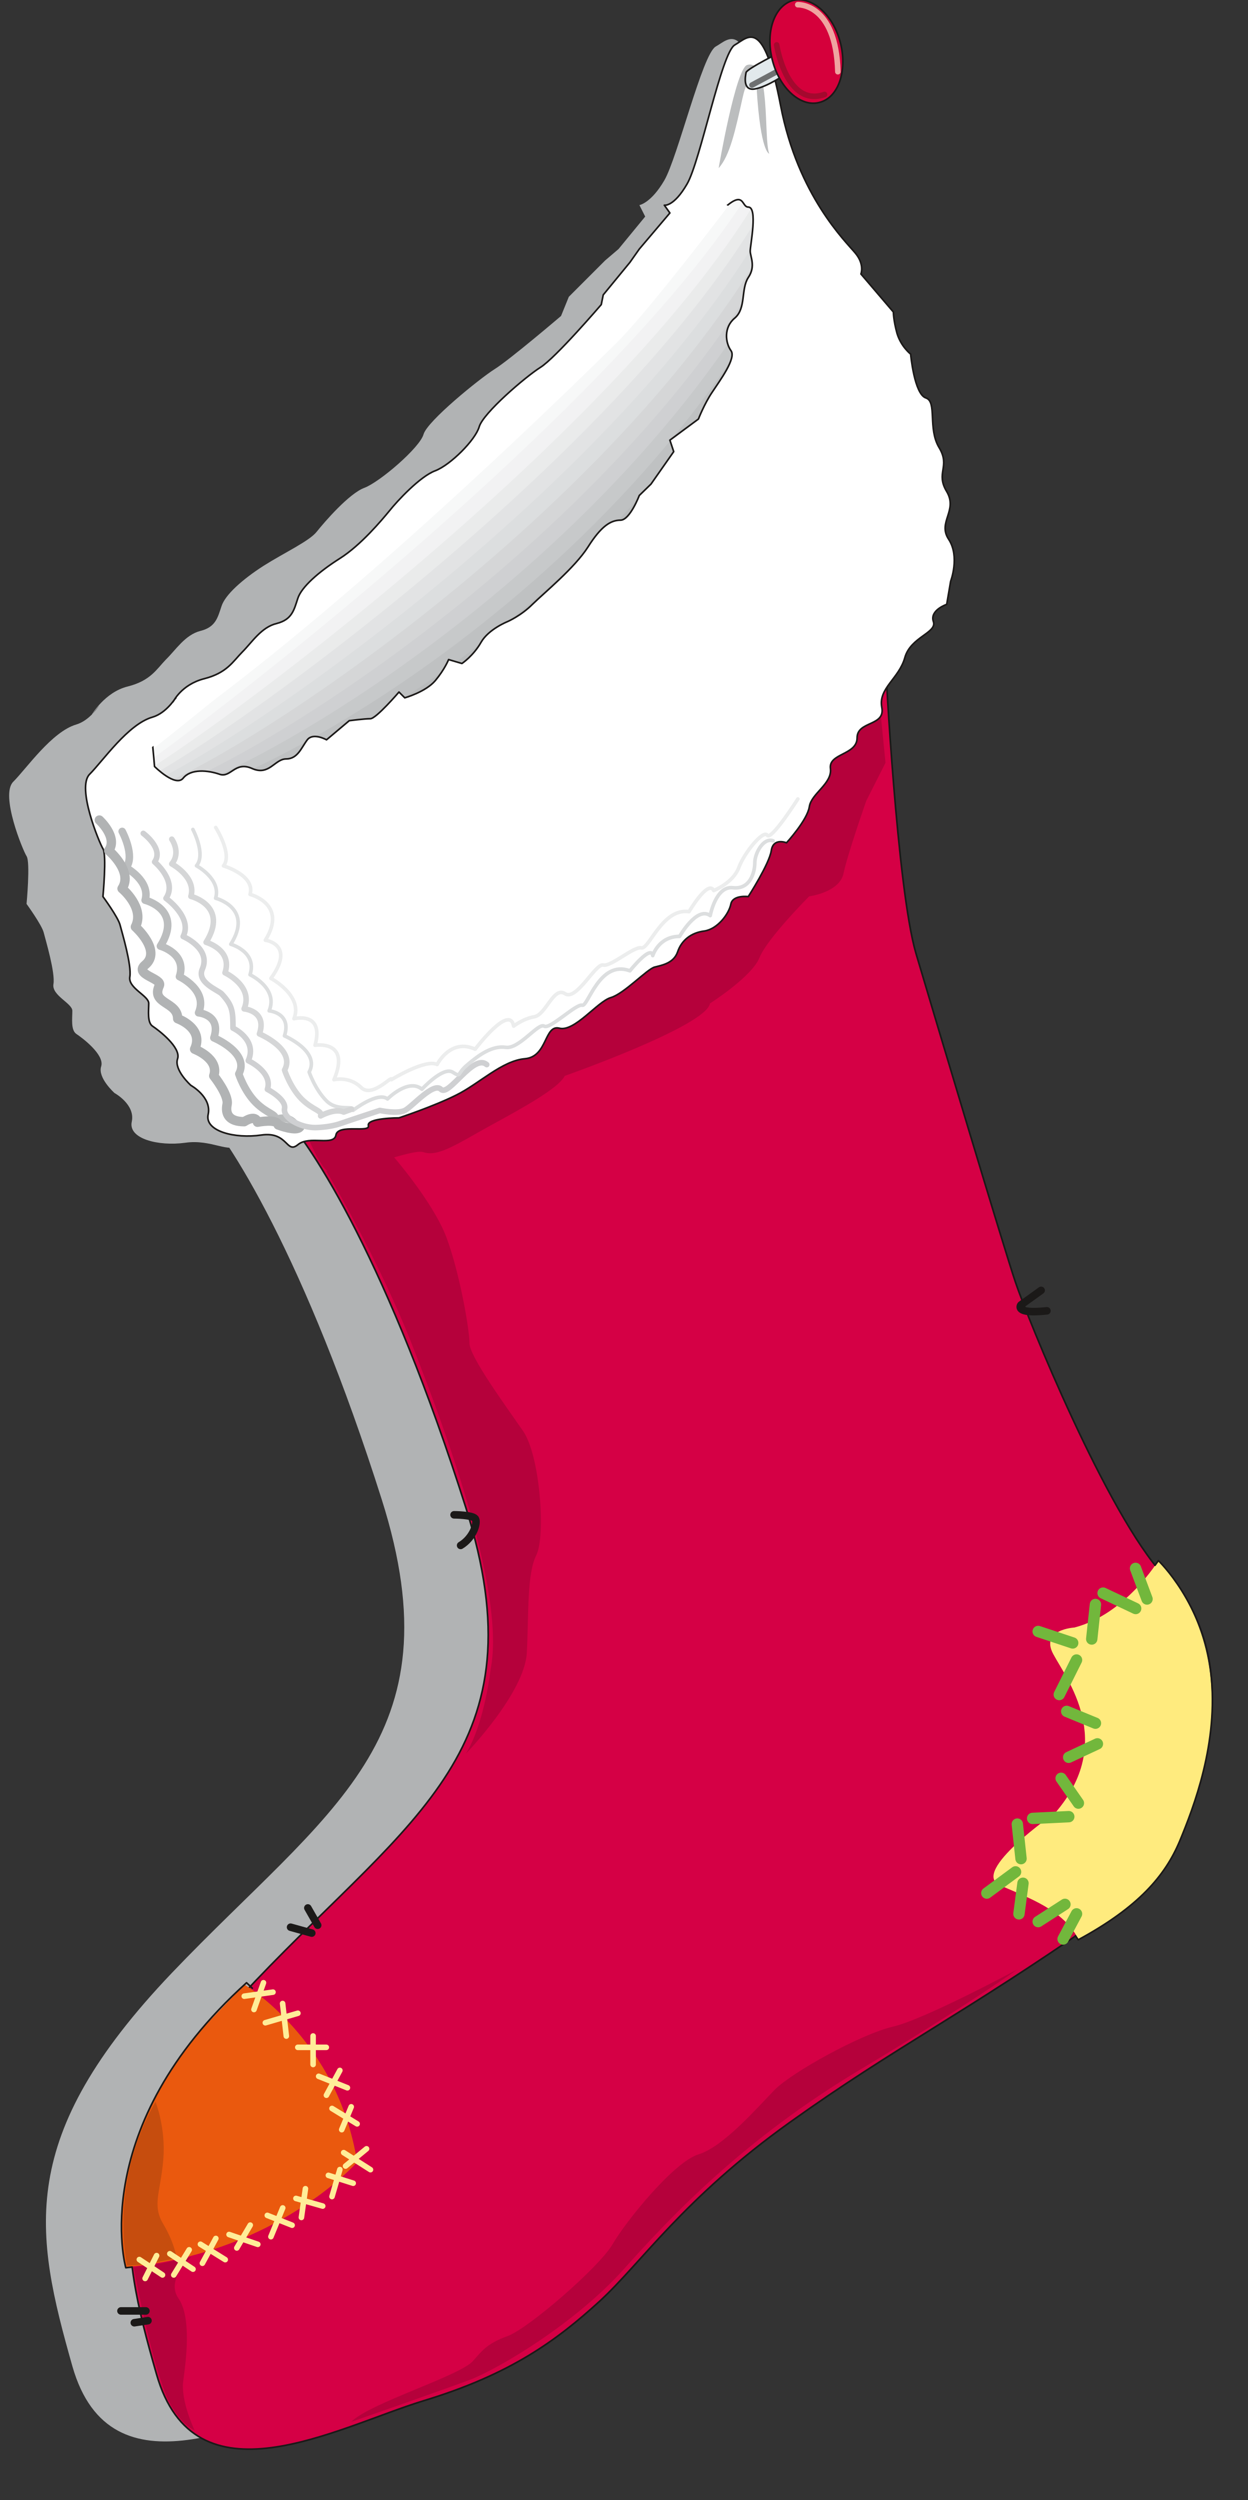 <svg xmlns="http://www.w3.org/2000/svg" xml:space="preserve" width="114.2mm" height="864.302" fill-rule="evenodd" stroke-linejoin="round" stroke-width="28.222" preserveAspectRatio="xMidYMid" version="1.2" viewBox="0 0 11420 22868"><rect x="0" y="0" width="11420" height="22868" fill="#333333" stroke="none"/><defs class="ClipPathGroup"><clipPath id="a" clipPathUnits="userSpaceOnUse"><path d="M0 0h11420v22868H0z"/></clipPath></defs><g class="SlideGroup"><g class="Slide" clip-path="url(#a)"><g class="Page"><g class="com.sun.star.drawing.ClosedBezierShape"><path fill="none" d="M83 357h6887v10143H83z" class="BoundingBox"/><path fill="#B1B3B4" d="M908 6452s-83 137-210 175c-224 66-455 402-577 524-121 121 89 629 122 680 36 54 0 437 0 437s140 193 157 262c18 71 107 368 89 472-17 104 173 175 173 244 0 71-15 175 36 211 53 35 261 190 228 297-35 104 122 244 122 244s191 104 158 261c-36 158 244 227 487 194 245-36 403 104 507 17L6968 985c-157-819-297-627-419-559-122 71-348 1014-470 1224-122 209-228 226-228 226l53 105-244 297-122 104-333 333-71 175s-470 401-610 488c-140 89-612 472-648 594-33 122-401 437-541 490-140 51-366 313-437 402-68 86-294 190-487 312-193 124-351 265-384 369-35 104-53 191-193 226-141 36-227 176-316 262-86 89-140 193-348 246-211 51-333 262-333 262l71-89Z"/></g><g class="com.sun.star.drawing.ClosedBezierShape"><path fill="none" d="M420 5999h6918v16334H420z" class="BoundingBox"/><path fill="#B1B3B4" d="m7337 5999-5557 4084c315 315 1015 1432 1713 3632 699 2203-487 2831-1921 4332-1432 1503-1256 2375-909 3599 350 1222 1644 488 2447 244L7337 5999Z"/></g><g class="com.sun.star.drawing.ClosedBezierShape"><path fill="none" d="M1180 6053h9864v16359H1180z" class="BoundingBox"/><path fill="#D50045" d="M8103 6068s104 2059 279 2654c176 594 803 2691 910 3006 104 312 838 2128 1361 2687s663 2271-594 3144c-1258 875-1852 1155-2830 1853-978 699-1362 1290-1746 1641-383 348-802 663-1608 907-802 246-2095 978-2443-244-350-1222-522-2096 907-3598 1432-1501 2621-2131 1923-4330-699-2200-1397-3318-1712-3633l5553-4087Z"/><path fill="none" stroke="#1B1918" stroke-linejoin="miter" stroke-width="15" d="M8103 6068s104 2059 279 2654c176 594 803 2691 910 3006 104 312 838 2128 1361 2687s663 2271-594 3144c-1258 875-1852 1155-2830 1853-978 699-1362 1290-1746 1641-383 348-802 663-1608 907-802 246-2095 978-2443-244-350-1222-522-2096 907-3598 1432-1501 2621-2131 1923-4330-699-2200-1397-3318-1712-3633l5553-4087Z"/></g><g class="com.sun.star.drawing.ClosedBezierShape"><path fill="none" d="M9091 14275h2000v3462H9091z" class="BoundingBox"/><path fill="#FFEB7E" d="M10599 14275s-297 490-768 612c0 0-315 17-193 243 122 229 578 803 18 1452 0 0-784 541-505 663s576 226 716 490c0 0 628-264 890-823s663-1728-158-2637Z"/></g><g fill="none" class="com.sun.star.drawing.LineShape"><path d="M10339 14294h210v385h-210z" class="BoundingBox"/><path stroke="#72B73C" stroke-linecap="round" stroke-width="104" d="m10391 14346 105 280"/></g><g fill="none" class="com.sun.star.drawing.LineShape"><path d="M10042 14520h403v246h-403z" class="BoundingBox"/><path stroke="#72B73C" stroke-linecap="round" stroke-width="104" d="m10094 14572 298 141"/></g><g fill="none" class="com.sun.star.drawing.LineShape"><path d="M9938 14624h139v421h-139z" class="BoundingBox"/><path stroke="#72B73C" stroke-linecap="round" stroke-width="104" d="m10024 14676-34 316"/></g><g fill="none" class="com.sun.star.drawing.LineShape"><path d="M9448 14871h421v210h-421z" class="BoundingBox"/><path stroke="#72B73C" stroke-linecap="round" stroke-width="104" d="m9500 14923 316 105"/></g><g fill="none" class="com.sun.star.drawing.LineShape"><path d="M9641 15132h263v421h-263z" class="BoundingBox"/><path stroke="#72B73C" stroke-linecap="round" stroke-width="104" d="m9851 15184-158 316"/></g><g fill="none" class="com.sun.star.drawing.LineShape"><path d="M9709 15602h368v213h-368z" class="BoundingBox"/><path stroke="#72B73C" stroke-linecap="round" stroke-width="104" d="m9761 15654 263 108"/></g><g fill="none" class="com.sun.star.drawing.LineShape"><path d="M9727 15899h368v228h-368z" class="BoundingBox"/><path stroke="#72B73C" stroke-linecap="round" stroke-width="104" d="m10042 15951-263 123"/></g><g fill="none" class="com.sun.star.drawing.LineShape"><path d="M9658 16214h263v332h-263z" class="BoundingBox"/><path stroke="#72B73C" stroke-linecap="round" stroke-width="104" d="m9710 16266 158 227"/></g><g fill="none" class="com.sun.star.drawing.LineShape"><path d="M9397 16565h436v121h-436z" class="BoundingBox"/><path stroke="#72B73C" stroke-linecap="round" stroke-width="104" d="m9780 16617-331 16"/></g><g fill="none" class="com.sun.star.drawing.LineShape"><path d="M9257 16633h139v421h-139z" class="BoundingBox"/><path stroke="#72B73C" stroke-linecap="round" stroke-width="104" d="m9309 16685 34 316"/></g><g fill="none" class="com.sun.star.drawing.LineShape"><path d="M8978 17070h368v299h-368z" class="BoundingBox"/><path stroke="#72B73C" stroke-linecap="round" stroke-width="104" d="m9030 17316 263-194"/></g><g fill="none" class="com.sun.star.drawing.LineShape"><path d="M9272 17174h142v385h-142z" class="BoundingBox"/><path stroke="#72B73C" stroke-linecap="round" stroke-width="104" d="m9361 17226-37 280"/></g><g fill="none" class="com.sun.star.drawing.LineShape"><path d="M9448 17367h350v263h-350z" class="BoundingBox"/><path stroke="#72B73C" stroke-linecap="round" stroke-width="104" d="m9500 17577 245-158"/></g><g fill="none" class="com.sun.star.drawing.LineShape"><path d="M9676 17454h228v335h-228z" class="BoundingBox"/><path stroke="#72B73C" stroke-linecap="round" stroke-width="104" d="m9728 17736 123-230"/></g><g fill="none" class="com.sun.star.drawing.OpenBezierShape"><path d="M1206 2420h6252v5066H1206z" class="BoundingBox"/><path stroke="#B1B3B4" stroke-linecap="round" stroke-width="173" d="M7370 2507C5589 6208 2339 7430 1293 7397"/></g><g fill="none" class="com.sun.star.drawing.OpenBezierShape"><path d="M1188 2325h6222v5124H1188z" class="BoundingBox"/><path stroke="#B9BBBC" stroke-linecap="round" stroke-width="170" d="M7324 2410C5597 5961 2225 7392 1273 7362"/></g><g fill="none" class="com.sun.star.drawing.OpenBezierShape"><path d="M1171 2231h6190v5180H1171z" class="BoundingBox"/><path stroke="#BFC1C2" stroke-linecap="round" stroke-width="168" d="M7276 2316C5601 5712 2110 7353 1255 7325"/></g><g fill="none" class="com.sun.star.drawing.OpenBezierShape"><path d="M1151 2137h6160v5237H1151z" class="BoundingBox"/><path stroke="#C7C9CA" stroke-linecap="round" stroke-width="165" d="M7227 2220C5608 5467 1996 7316 1234 7290"/></g><g fill="none" class="com.sun.star.drawing.OpenBezierShape"><path d="M1137 2046h6123v5294H1137z" class="BoundingBox"/><path stroke="#CFD0D2" stroke-linecap="round" stroke-width="160" d="M7179 2126C5614 5218 1882 7279 1217 7258"/></g><g fill="none" class="com.sun.star.drawing.OpenBezierShape"><path d="M1117 1950h6096v5352H1117z" class="BoundingBox"/><path stroke="#D5D6D7" stroke-linecap="round" stroke-width="157" d="M7133 2029C5621 4971 1767 7240 1196 7222"/></g><g fill="none" class="com.sun.star.drawing.OpenBezierShape"><path d="M1101 1857h6063v5408H1101z" class="BoundingBox"/><path stroke="#DCDEDF" stroke-linecap="round" stroke-width="155" d="M7085 1935C5627 4722 1653 7201 1179 7186"/></g><g fill="none" class="com.sun.star.drawing.OpenBezierShape"><path d="M1082 1763h6032v5466H1082z" class="BoundingBox"/><path stroke="#E2E3E4" stroke-linecap="round" stroke-width="152" d="M7037 1839C5635 4475 1539 7163 1158 7151"/></g><g fill="none" class="com.sun.star.drawing.OpenBezierShape"><path d="M1066 1671h5997v5522H1066z" class="BoundingBox"/><path stroke="#EAEBEB" stroke-linecap="round" stroke-width="147" d="M6988 1745C5639 4226 1424 7125 1140 7118"/></g><g fill="none" class="com.sun.star.drawing.OpenBezierShape"><path d="M1047 1575h5970v5581H1047z" class="BoundingBox"/><path stroke="#F2F2F3" stroke-linecap="round" stroke-width="145" d="M6943 1648C5648 3979 1310 7087 1120 7082"/></g><g fill="none" class="com.sun.star.drawing.OpenBezierShape"><path d="M1031 1483h5935v5636H1031z" class="BoundingBox"/><path stroke="#F7F8F8" stroke-linecap="round" stroke-width="142" d="M6894 1554C5652 3730 1195 7049 1102 7046"/></g><g fill="none" class="com.sun.star.drawing.OpenBezierShape"><path d="M1012 1388h5905v5694H1012z" class="BoundingBox"/><path stroke="#FFF" stroke-linecap="round" stroke-width="140" d="M6846 1458C5660 3484 1082 7011 1082 7011"/></g><g class="com.sun.star.drawing.ClosedBezierShape"><path fill="none" d="M2757 6279h5347v4444H2757z" class="BoundingBox"/><path fill="#B5013B" d="M2758 10260s175 462 264 462c246 0 749-218 853-183 107 36 234-28 490-175 244-140 734-384 803-523 0 0 1294-455 1329-663 0 0 384-244 453-419 71-176 454-560 454-560s280-36 315-211c36-173 208-663 208-663l176-348-69-698-5276 3981Z"/></g><g class="com.sun.star.drawing.ClosedBezierShape"><path fill="none" d="M775 332h7967v10169H775z" class="BoundingBox"/><path fill="#FFF" d="M1414 7011s193 193 262 107c71-89 229-72 333-36s140-122 297-53c157 71 208-87 312-87 107 0 140-104 194-175 54-69 176 0 176 0l208-175s140-18 193-18 262-244 262-244l53 53s190-53 279-157c87-104 122-193 122-193l122 36s104-69 175-194c69-121 244-190 244-190s122-53 226-157c107-105 386-333 508-524 122-193 209-246 298-246 86 0 172-226 172-226l107-104 208-297-35-105 261-193s54-139 125-244c68-104 226-314 172-383-50-71-68-211 36-297 105-90 54-263 123-370 71-104 18-190 18-243 0-54 71-402-18-402-86 0 0-297-524 348-524 649-2289 2569-4053 3862l-574 457-111-142s73-157 284-211c208-53 262-157 348-244 89-89 175-228 315-261 140-36 158-122 193-229 33-104 192-244 385-366s383-350 454-436c69-87 280-315 419-366 140-54 366-280 402-402 35-124 419-454 559-543 139-86 558-575 558-575l18-89 244-297 86-122 280-330-51-71s86 17 208-194c122-208 315-1203 437-1272 123-71 263-263 420 559 158 820 595 1239 681 1343 89 105 53 193 53 193l297 348s0 73 33 194c36 122 125 191 125 191s33 368 140 401c104 36 15 280 121 455 105 175-35 229 69 401 104 176-86 280 18 437 104 158 18 384 18 384l-36 211s-157 53-122 157c36 104-208 140-261 330-54 193-244 280-211 455 35 175-226 122-226 279 0 158-262 140-244 280 18 139-175 228-193 350s-209 330-209 330-121-50-139 71c-18 122-211 421-211 421s-141-18-159 68c-17 89-121 229-243 247-122 15-209 86-244 190-36 104-140 122-211 140-69 18-279 244-401 279-122 36-331 315-470 280-140-36-107 261-315 279-211 18-419 229-630 333-208 104-523 208-523 208s-298 0-280 71c18 69-279-18-297 86-18 105-244 0-349 89-107 87-89-124-333-89-243 36-523-35-487-190 33-158-158-264-158-264s-157-140-122-244c33-104-175-262-228-297-51-33-36-140-36-209 0-71-190-139-173-243 18-107-71-404-89-473-17-71-157-261-157-261s36-385 0-438c-33-54-243-559-122-681 122-122 353-460 577-523 127-38 210-176 210-176l117 158s-330 251-327 279c7 69 17 191 17 191Z"/><path fill="none" stroke="#1B1918" stroke-linecap="round" stroke-width="15" d="M1414 7011s193 193 262 107c71-89 229-72 333-36s140-122 297-53c157 71 208-87 312-87 107 0 140-104 194-175 54-69 176 0 176 0l208-175s140-18 193-18 262-244 262-244l53 53s190-53 279-157c87-104 122-193 122-193l122 36s104-69 175-194c69-121 244-190 244-190s122-53 226-157c107-105 386-333 508-524 122-193 209-246 298-246 86 0 172-226 172-226l107-104 208-297-35-105 261-193s54-139 125-244c68-104 226-314 172-383-50-71-68-211 36-297 105-90 54-263 123-370 71-104 18-190 18-243 0-54 71-402-18-402-86 0 0-297-524 348-524 649-2289 2569-4053 3862l-574 457-111-142s73-157 284-211c208-53 262-157 348-244 89-89 175-228 315-261 140-36 158-122 193-229 33-104 192-244 385-366s383-350 454-436c69-87 280-315 419-366 140-54 366-280 402-402 35-124 419-454 559-543 139-86 558-575 558-575l18-89 244-297 86-122 280-330-51-71s86 17 208-194c122-208 315-1203 437-1272 123-71 263-263 420 559 158 820 595 1239 681 1343 89 105 53 193 53 193l297 348s0 73 33 194c36 122 125 191 125 191s33 368 140 401c104 36 15 280 121 455 105 175-35 229 69 401 104 176-86 280 18 437 104 158 18 384 18 384l-36 211s-157 53-122 157c36 104-208 140-261 330-54 193-244 280-211 455 35 175-226 122-226 279 0 158-262 140-244 280 18 139-175 228-193 350s-209 330-209 330-121-50-139 71c-18 122-211 421-211 421s-141-18-159 68c-17 89-121 229-243 247-122 15-209 86-244 190-36 104-140 122-211 140-69 18-279 244-401 279-122 36-331 315-470 280-140-36-107 261-315 279-211 18-419 229-630 333-208 104-523 208-523 208s-298 0-280 71c18 69-279-18-297 86-18 105-244 0-349 89-107 87-89-124-333-89-243 36-523-35-487-190 33-158-158-264-158-264s-157-140-122-244c33-104-175-262-228-297-51-33-36-140-36-209 0-71-190-139-173-243 18-107-71-404-89-473-17-71-157-261-157-261s36-385 0-438c-33-54-243-559-122-681 122-122 353-460 577-523 127-38 210-176 210-176l117 158s-330 251-327 279c7 69 17 191 17 191Z"/></g><g class="com.sun.star.drawing.ClosedBezierShape"><path fill="none" d="M1575 6373h159v195h-159z" class="BoundingBox"/><path fill="#FFF" d="M1625 6373s-15 25-50 68l105 126 53-41-108-153Z"/></g><g class="com.sun.star.drawing.ClosedBezierShape"><path fill="none" d="M1311 1852h5354v5039H1311z" class="BoundingBox"/><path fill="#FFF" d="m6608 1852 56 33s-729 962-1021 1250c-292 287-2167 2139-3766 3329 0 0-498 383-566 426l96-114 759-645 1912-1642 2530-2637Z"/></g><g fill="none" class="com.sun.star.drawing.OpenBezierShape"><path d="M9832 14267h1271v3485H9832z" class="BoundingBox"/><path stroke="#1B1918" stroke-linecap="round" stroke-width="15" d="m10569 14318 31-43s412 393 481 1031c71 637-157 1222-287 1537-133 315-377 602-927 900l-27-36"/></g><g class="com.sun.star.drawing.ClosedBezierShape"><path fill="none" d="M6576 590h464v950h-464z" class="BoundingBox"/><path fill="#BBBDBE" d="M6576 1538s157-916 262-944c219-60 147 672 201 812 0 0-79-7-115-593 0 0-68-201-130 87-64 287-114 524-218 638Z"/></g><g class="com.sun.star.drawing.ClosedBezierShape"><path fill="none" d="M6812 464h394v361h-394z" class="BoundingBox"/><path fill="#E2E9EC" d="M7151 472s-313 155-324 191c-7 36-32 169 79 151 115-18 291-141 291-141l-46-201Z"/><path fill="none" stroke="#1B1918" stroke-linecap="round" stroke-width="15" d="M7151 472s-313 155-324 191c-7 36-32 169 79 151 115-18 291-141 291-141l-46-201Z"/></g><g fill="none" class="com.sun.star.drawing.LineShape"><path d="M6855 601h333v204h-333z" class="BoundingBox"/><path stroke="#6E7071" stroke-linecap="round" stroke-width="51" d="m6881 778 280-151"/></g><g class="com.sun.star.drawing.ClosedBezierShape"><path fill="none" d="M7037-10h684v964h-684z" class="BoundingBox"/><path fill="#D5003B" d="M7498 937c174-43 258-289 192-547-66-256-260-428-433-386-171 46-256 290-189 547 66 259 260 432 430 386Z"/><path fill="none" stroke="#1B1918" stroke-linecap="round" stroke-width="15" d="M7498 937c174-43 258-289 192-547-66-256-260-428-433-386-171 46-256 290-189 547 66 259 260 432 430 386Z"/></g><g fill="none" class="com.sun.star.drawing.OpenBezierShape"><path d="M1083 7570h1657v2754H1083z" class="BoundingBox"/><path stroke="#BBBDBE" stroke-linecap="round" stroke-width="69" d="M1118 7605s121 226 35 332c0 0 226 122 175 297 0 0 349 87 140 420 0 0 245 68 174 279 0 0 264 123 175 331 0 0 211 18 140 229 0 0 332 139 228 330 0 0 51 157 156 262 107 106 193 106 176 157 0 0 121-53 187 46"/></g><g fill="none" class="com.sun.star.drawing.OpenBezierShape"><path d="M866 7458h1922v2911H866z" class="BoundingBox"/><path stroke="#B1B3B4" stroke-linecap="round" stroke-width="86" d="M909 7501s172 157 86 279c0 0 226 190 122 348 0 0 211 175 122 350 0 0 245 219 89 348-107 90 161 123 130 189-79 171 168 145 168 303 0 0 244 86 155 279 0 0 228 86 175 244 0 0 140 175 122 261-18 89 18 158 157 158 0 0 103-71 121 5 0 0 180-36 190 25 0 0 168 64 198 18"/></g><g fill="none" class="com.sun.star.drawing.OpenBezierShape"><path d="M1285 7597h3196v2744H1285z" class="BoundingBox"/><path stroke="#CFD0D2" stroke-linecap="round" stroke-width="51" d="M1311 7623s190 139 104 261c0 0 210 175 104 333 0 0 246 174 157 349 0 0 257 109 176 297-54 122 137 191 175 226 100 107 105 158 105 315 0 0 226 104 140 298 0 0 226 104 175 262 0 0 173 89 157 175-17 86 140 175 280 175 0 0 122 0 226-35 104-36 366-122 366-122s157 35 229 0c69-36 262-262 330-193 71 71 298-331 419-226"/></g><g fill="none" class="com.sun.star.drawing.OpenBezierShape"><path d="M1748 7570h5345v2604H1748z" class="BoundingBox"/><path stroke="#DCDEDF" stroke-linecap="round" stroke-width="33" d="M1765 7587s121 228 33 332c0 0 228 122 175 297 0 0 350 88 139 421 0 0 244 68 176 279 0 0 261 122 175 330 0 0 208 18 140 229 0 0 330 140 226 331 0 0 53 157 157 262 104 106 263 35 245 88 0 0 226-175 315-104 0 0 191-193 315-89 0 0 191-208 279-157 87 53 33 18 140-69 104-89 226-175 348-157s297-227 351-194c50 35 294-208 348-191 53 18 157-419 437-315 0 0 194-243 209-139 0 0 53-176 246-176 0 0 158-279 280-190 0 0 50-273 208-255 157 18 200-140 200-229 0-86 79-233 168-200"/></g><g fill="none" class="com.sun.star.drawing.OpenBezierShape"><path d="M1957 7291h5362v2701H1957z" class="BoundingBox"/><path stroke="#ECEDED" stroke-linecap="round" stroke-width="33" d="M1974 7569s157 247 71 351c0 0 294 86 243 261 0 0 348 87 140 419 0 0 280 36 51 349 0 0 297 158 211 369 0 0 279-71 193 243 0 0 330-53 173 315 0 0 139-35 246 69 104 107 295-122 279-69 0 0 313-193 419-139 0 0 122-244 348-140 0 0 316-419 352-211 0 0 86-68 190-86 105-18 176-280 280-211 104 71 279-279 350-262 69 18 280-172 348-157 71 18 193-367 437-331 0 0 175-297 226-193 0 0 176-69 229-209 51-139 226-350 261-297 36 51 280-332 280-332"/></g><g class="com.sun.star.drawing.ClosedBezierShape"><path fill="none" d="M1107 18153h2162v2585H1107z" class="BoundingBox"/><path fill="#EA590E" d="M1153 20737s-314-960 699-2183l384-401s857 505 1032 1624c0 0-735 838-2115 960Z"/></g><g class="com.sun.star.drawing.ClosedBezierShape"><path fill="none" d="M1128 19224h489v1500h-489z" class="BoundingBox"/><path fill="#C64D0E" d="M1163 20722s-172-740 260-1497c0 0 96 236 71 533-26 298-104 412 0 585 104 175 122 310 122 310s-301 74-453 69Z"/></g><g fill="none" class="com.sun.star.drawing.LineShape"><path d="M2298 18110h140v298h-140z" class="BoundingBox"/><path stroke="#FFED98" stroke-linecap="round" stroke-width="51" d="m2411 18136-87 245"/></g><g fill="none" class="com.sun.star.drawing.LineShape"><path d="M2402 18389h351v140h-351z" class="BoundingBox"/><path stroke="#FFED98" stroke-linecap="round" stroke-width="51" d="m2428 18502 298-87"/></g><g fill="none" class="com.sun.star.drawing.LineShape"><path d="M2560 18300h87v351h-87z" class="BoundingBox"/><path stroke="#FFED98" stroke-linecap="round" stroke-width="51" d="m2586 18326 34 298"/></g><g fill="none" class="com.sun.star.drawing.LineShape"><path d="M2699 18701h314v53h-314z" class="BoundingBox"/><path stroke="#FFED98" stroke-linecap="round" stroke-width="51" d="M2725 18727h261"/></g><g fill="none" class="com.sun.star.drawing.LineShape"><path d="M2839 18597h53v314h-53z" class="BoundingBox"/><path stroke="#FFED98" stroke-linecap="round" stroke-width="51" d="M2865 18623v261"/></g><g fill="none" class="com.sun.star.drawing.LineShape"><path d="M2209 18196h316v90h-316z" class="BoundingBox"/><path stroke="#FFED98" stroke-linecap="round" stroke-width="51" d="m2235 18259 263-37"/></g><g fill="none" class="com.sun.star.drawing.LineShape"><path d="M2890 18966h316v158h-316z" class="BoundingBox"/><path stroke="#FFED98" stroke-linecap="round" stroke-width="51" d="m2916 18992 263 105"/></g><g fill="none" class="com.sun.star.drawing.LineShape"><path d="M2961 18912h176v280h-176z" class="BoundingBox"/><path stroke="#FFED98" stroke-linecap="round" stroke-width="51" d="m3110 18938-123 227"/></g><g fill="none" class="com.sun.star.drawing.LineShape"><path d="M3012 19260h283v194h-283z" class="BoundingBox"/><path stroke="#FFED98" stroke-linecap="round" stroke-width="51" d="m3038 19286 230 141"/></g><g fill="none" class="com.sun.star.drawing.LineShape"><path d="M3101 19245h140v262h-140z" class="BoundingBox"/><path stroke="#FFED98" stroke-linecap="round" stroke-width="51" d="m3214 19271-87 209"/></g><g fill="none" class="com.sun.star.drawing.LineShape"><path d="M3119 19664h298v209h-298z" class="BoundingBox"/><path stroke="#FFED98" stroke-linecap="round" stroke-width="51" d="m3145 19690 245 156"/></g><g fill="none" class="com.sun.star.drawing.LineShape"><path d="M3136 19629h245v211h-245z" class="BoundingBox"/><path stroke="#FFED98" stroke-linecap="round" stroke-width="51" d="m3162 19813 192-158"/></g><g fill="none" class="com.sun.star.drawing.LineShape"><path d="M2979 19872h280v125h-280z" class="BoundingBox"/><path stroke="#FFED98" stroke-linecap="round" stroke-width="51" d="m3005 19898 227 72"/></g><g fill="none" class="com.sun.star.drawing.LineShape"><path d="M3012 19819h125v300h-125z" class="BoundingBox"/><path stroke="#FFED98" stroke-linecap="round" stroke-width="51" d="m3110 19845-72 247"/></g><g fill="none" class="com.sun.star.drawing.LineShape"><path d="M2682 20083h298v123h-298z" class="BoundingBox"/><path stroke="#FFED98" stroke-linecap="round" stroke-width="51" d="m2708 20109 245 70"/></g><g fill="none" class="com.sun.star.drawing.LineShape"><path d="M2732 19994h90v316h-90z" class="BoundingBox"/><path stroke="#FFED98" stroke-linecap="round" stroke-width="51" d="m2795 20020-37 263"/></g><g fill="none" class="com.sun.star.drawing.LineShape"><path d="M2420 20238h280v143h-280z" class="BoundingBox"/><path stroke="#FFED98" stroke-linecap="round" stroke-width="51" d="m2446 20264 227 90"/></g><g fill="none" class="com.sun.star.drawing.LineShape"><path d="M2453 20170h161v316h-161z" class="BoundingBox"/><path stroke="#FFED98" stroke-linecap="round" stroke-width="51" d="m2587 20196-108 263"/></g><g fill="none" class="com.sun.star.drawing.LineShape"><path d="M2070 20413h316v143h-316z" class="BoundingBox"/><path stroke="#FFED98" stroke-linecap="round" stroke-width="51" d="m2096 20439 263 90"/></g><g fill="none" class="com.sun.star.drawing.LineShape"><path d="M2141 20327h176v262h-176z" class="BoundingBox"/><path stroke="#FFED98" stroke-linecap="round" stroke-width="51" d="m2290 20353-123 209"/></g><g fill="none" class="com.sun.star.drawing.LineShape"><path d="M1808 20502h280v194h-280z" class="BoundingBox"/><path stroke="#FFED98" stroke-linecap="round" stroke-width="51" d="m1834 20528 227 141"/></g><g fill="none" class="com.sun.star.drawing.LineShape"><path d="M1826 20449h176v280h-176z" class="BoundingBox"/><path stroke="#FFED98" stroke-linecap="round" stroke-width="51" d="m1975 20475-123 227"/></g><g class="com.sun.star.drawing.ClosedBezierShape"><path fill="none" d="M1224 20645h558v1587h-558z" class="BoundingBox"/><path fill="#B5013B" d="m1475 20703-251 35s139 779 293 1161c38 101 139 271 264 332 0 0-130-271-104-455 25-183 78-577-44-753-121-173 117-378 117-378l-275 58Z"/></g><g fill="none" class="com.sun.star.drawing.LineShape"><path d="M1528 20589h265v194h-265z" class="BoundingBox"/><path stroke="#FFED98" stroke-linecap="round" stroke-width="51" d="m1554 20615 212 141"/></g><g fill="none" class="com.sun.star.drawing.LineShape"><path d="M1564 20553h194v283h-194z" class="BoundingBox"/><path stroke="#FFED98" stroke-linecap="round" stroke-width="51" d="m1731 20579-141 230"/></g><g fill="none" class="com.sun.star.drawing.LineShape"><path d="M1249 20642h265v194h-265z" class="BoundingBox"/><path stroke="#FFED98" stroke-linecap="round" stroke-width="51" d="m1275 20668 212 141"/></g><g fill="none" class="com.sun.star.drawing.LineShape"><path d="M1302 20606h158v262h-158z" class="BoundingBox"/><path stroke="#FFED98" stroke-linecap="round" stroke-width="51" d="m1433 20632-105 209"/></g><g fill="none" class="com.sun.star.drawing.OpenBezierShape"><path d="M1103 18128h1215v2624H1103z" class="BoundingBox"/><path stroke="#1B1918" stroke-linecap="round" stroke-width="15" d="m1207 20737-56 6s-363-1281 1105-2607l53 50"/></g><g fill="none" class="com.sun.star.drawing.OpenBezierShape"><path d="M9301 11768h315v265h-315z" class="BoundingBox"/><path stroke="#1B1918" stroke-linecap="round" stroke-width="69" d="m9527 11803-185 133s-68 87 238 54"/></g><g class="com.sun.star.drawing.ClosedBezierShape"><path fill="none" d="M2986 10556h1965v5486H2986z" class="BoundingBox"/><path fill="#B5013B" d="M2987 10713s469 785 784 1588c316 806 857 2271 718 2971 0 0-54 490-226 769 0 0 541-558 558-927 18-365 0-717 87-890 86-175 35-909-122-1135-158-229-490-681-490-803 0-124-87-631-209-963-123-331-506-767-506-767l-594 157Z"/></g><g class="com.sun.star.drawing.ClosedBezierShape"><path fill="none" d="M3213 18014h6098v4140H3213z" class="BoundingBox"/><path fill="#B5013B" d="M3213 22153s802-279 1082-383c279-107 977-526 1414-1015 437-490 1101-1189 2150-1817 1047-630 1451-924 1451-924s-839 452-1136 523c-297 68-927 419-1084 577-155 158-470 524-699 592-227 71-664 612-786 823-122 208-767 768-960 839-193 69-241 143-315 226-122 140-942 384-1117 559Z"/></g><g fill="none" class="com.sun.star.drawing.OpenBezierShape"><path d="M1546 7650h1697v2584H1546z" class="BoundingBox"/><path stroke="#D5D6D7" stroke-linecap="round" stroke-width="51" d="M1572 7676s86 121 0 226c0 0 226 121 175 297 0 0 348 86 139 420 0 0 244 68 173 279 0 0 264 122 175 330 0 0 212 18 140 229 0 0 334 141 230 331 0 0 51 158 155 264 106 105 193 105 175 155 0 0 132-73 211-35l71-26"/></g><g fill="none" class="com.sun.star.drawing.OpenBezierShape"><path d="M7274 17h420v666h-420z" class="BoundingBox"/><path stroke="#EFA4A0" stroke-linecap="round" stroke-width="51" d="M7300 43s349-17 367 613"/></g><g fill="none" class="com.sun.star.drawing.OpenBezierShape"><path d="M7081 385h491v523h-491z" class="BoundingBox"/><path stroke="#A4092E" stroke-linecap="round" stroke-width="51" d="M7107 411s88 575 438 453"/></g><g fill="none" class="com.sun.star.drawing.OpenBezierShape"><path d="M4120 13821h272v351h-272z" class="BoundingBox"/><path stroke="#1B1918" stroke-linecap="round" stroke-width="69" d="M4155 13856s168 0 194 35c25 36-18 176-134 245"/></g><g fill="none" class="com.sun.star.drawing.LineShape"><path d="M1072 21103h299v71h-299z" class="BoundingBox"/><path stroke="#1B1918" stroke-linecap="round" stroke-width="69" d="M1335 21138h-228"/></g><g fill="none" class="com.sun.star.drawing.LineShape"><path d="M1194 21192h196v90h-196z" class="BoundingBox"/><path stroke="#1B1918" stroke-linecap="round" stroke-width="69" d="m1354 21227-125 19"/></g><g fill="none" class="com.sun.star.drawing.LineShape"><path d="M2624 17593h265v125h-265z" class="BoundingBox"/><path stroke="#1B1918" stroke-linecap="round" stroke-width="69" d="m2853 17682-194-54"/></g><g fill="none" class="com.sun.star.drawing.LineShape"><path d="M2782 17417h161v229h-161z" class="BoundingBox"/><path stroke="#1B1918" stroke-linecap="round" stroke-width="69" d="m2907 17610-90-158"/></g></g></g></g></svg>
